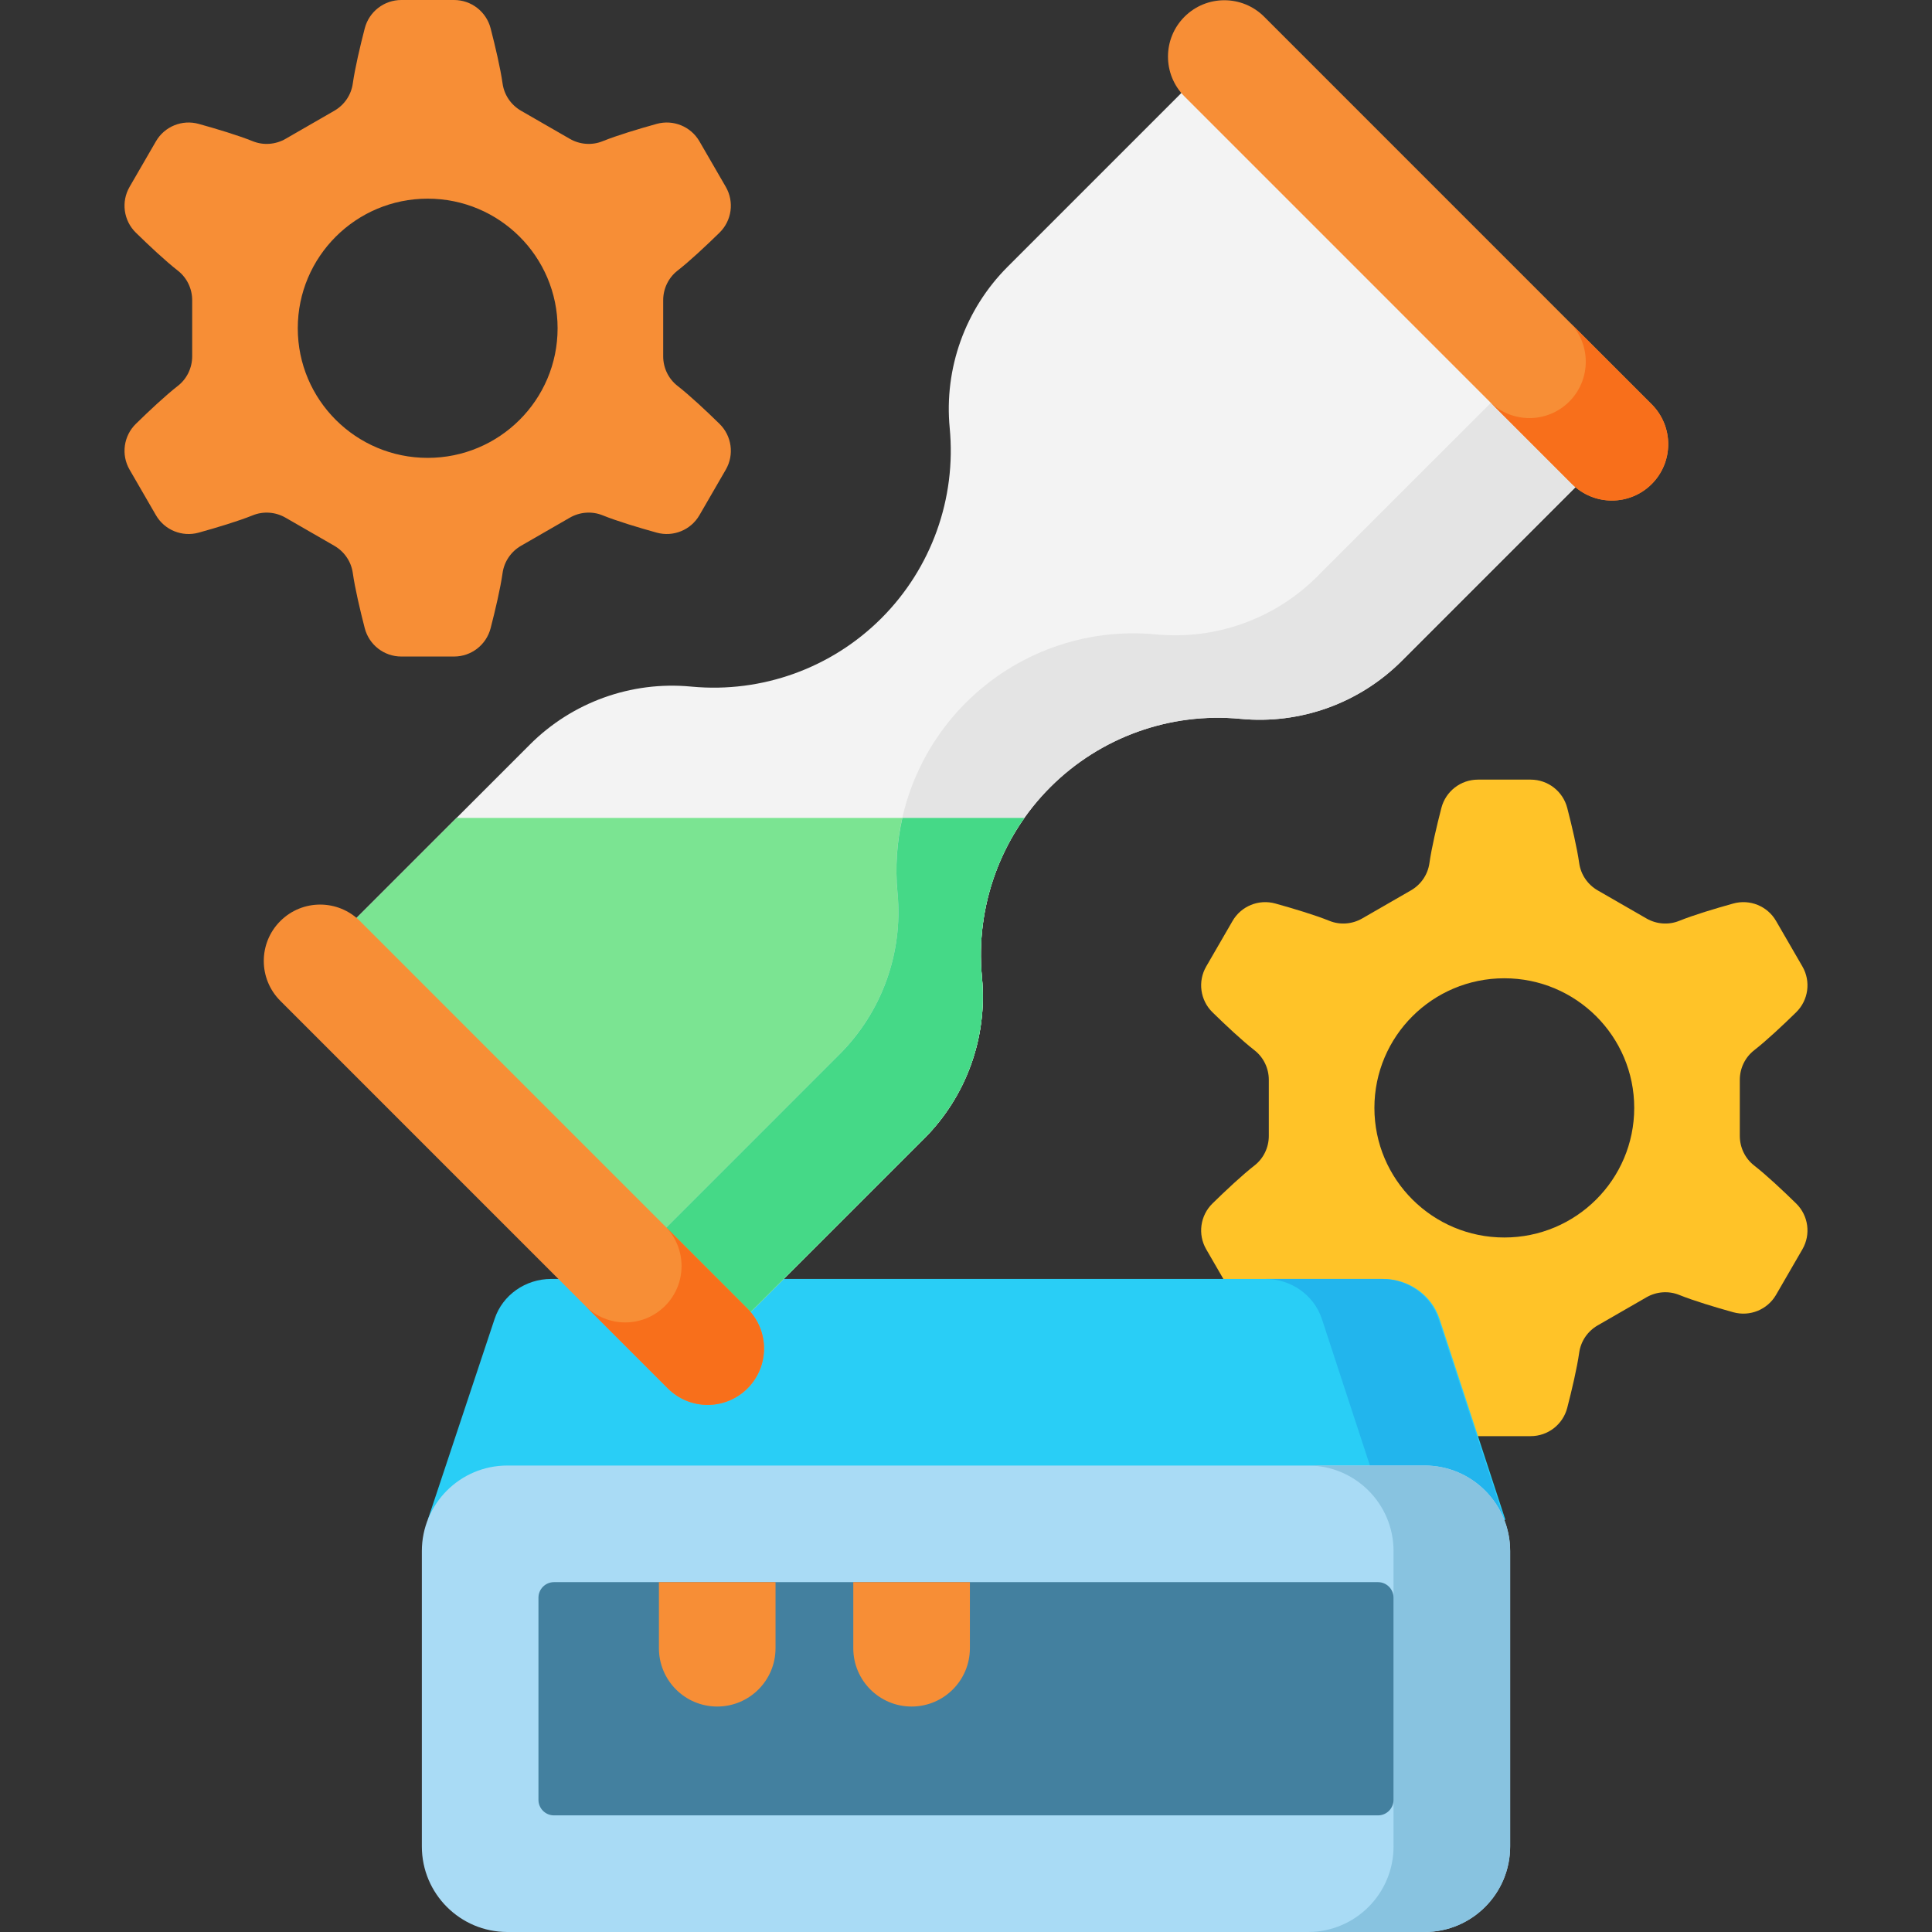<svg id="Layer_1" enable-background="new 0 0 512 512" height="512" viewBox="0 0 512 512" width="512" xmlns="http://www.w3.org/2000/svg"><rect x="0" y="0" width="512" height="512" fill="#333333" stroke="none"/><g><g><path d="m418.506 358.453c-.573 4.068-1.944 9.893-3.167 14.627-1.143 4.422-5.122 7.514-9.689 7.514h-13.983c-4.566 0-8.546-3.092-9.689-7.514-1.223-4.734-2.594-10.559-3.167-14.627-.427-3.031-2.247-5.684-4.899-7.211l-12.92-7.442c-2.649-1.526-5.853-1.774-8.688-.63-3.825 1.543-9.591 3.278-14.323 4.591-4.395 1.219-9.056-.676-11.341-4.624l-6.982-12.065c-2.287-3.952-1.597-8.945 1.665-12.139 3.501-3.428 7.879-7.531 11.125-10.06 2.412-1.88 3.802-4.78 3.802-7.839v-14.865c0-3.059-1.39-5.959-3.802-7.839-3.246-2.53-7.624-6.633-11.125-10.06-3.262-3.194-3.952-8.187-1.665-12.139l6.982-12.065c2.284-3.948 6.946-5.843 11.341-4.624 4.732 1.312 10.498 3.048 14.323 4.591 2.835 1.144 6.039.896 8.688-.63l12.92-7.442c2.652-1.527 4.472-4.181 4.899-7.211.573-4.067 1.944-9.893 3.167-14.627 1.143-4.422 5.122-7.514 9.689-7.514h13.983c4.566 0 8.546 3.092 9.689 7.514 1.223 4.734 2.594 10.559 3.167 14.627.427 3.031 2.247 5.684 4.899 7.211l12.92 7.442c2.649 1.526 5.853 1.774 8.688.63 3.825-1.543 9.591-3.278 14.323-4.591 4.395-1.219 9.056.676 11.341 4.624l6.982 12.065c2.287 3.952 1.597 8.945-1.665 12.139-3.501 3.428-7.879 7.531-11.125 10.06-2.412 1.88-3.802 4.78-3.802 7.839v14.865c0 3.059 1.39 5.959 3.802 7.839 3.246 2.53 7.624 6.633 11.125 10.06 3.262 3.194 3.952 8.187 1.665 12.139l-6.982 12.065c-2.284 3.948-6.946 5.842-11.341 4.624-4.732-1.312-10.498-3.048-14.323-4.591-2.835-1.144-6.039-.896-8.688.63l-12.92 7.442c-2.652 1.527-4.472 4.181-4.899 7.211zm14.58-64.852c0-18.97-15.414-34.348-34.427-34.348s-34.427 15.378-34.427 34.348 15.414 34.348 34.427 34.348 34.427-15.378 34.427-34.348z" fill="#ffc328"/><path d="m133.189 151.846c-.573 4.068-1.944 9.893-3.167 14.627-1.143 4.422-5.122 7.514-9.689 7.514h-13.983c-4.567 0-8.546-3.092-9.689-7.514-1.223-4.734-2.594-10.559-3.167-14.627-.427-3.031-2.247-5.684-4.899-7.211l-12.92-7.442c-2.649-1.526-5.853-1.774-8.688-.63-3.825 1.543-9.591 3.278-14.323 4.591-4.395 1.219-9.056-.676-11.341-4.624l-6.982-12.065c-2.287-3.952-1.597-8.945 1.665-12.139 3.501-3.428 7.879-7.531 11.125-10.06 2.412-1.88 3.802-4.78 3.802-7.839v-14.866c0-3.059-1.39-5.959-3.802-7.839-3.246-2.53-7.624-6.633-11.125-10.06-3.262-3.194-3.952-8.187-1.665-12.139l6.982-12.065c2.284-3.948 6.946-5.843 11.341-4.624 4.732 1.312 10.498 3.048 14.323 4.591 2.835 1.144 6.039.896 8.688-.63l12.92-7.442c2.652-1.527 4.472-4.181 4.899-7.211.573-4.067 1.944-9.893 3.167-14.627 1.143-4.423 5.123-7.515 9.689-7.515h13.983c4.567 0 8.546 3.092 9.689 7.514 1.223 4.734 2.594 10.559 3.167 14.627.427 3.031 2.247 5.684 4.899 7.211l12.92 7.442c2.649 1.526 5.853 1.774 8.688.63 3.825-1.543 9.591-3.278 14.323-4.591 4.395-1.219 9.056.676 11.341 4.624l6.982 12.065c2.287 3.952 1.597 8.945-1.665 12.139-3.501 3.428-7.879 7.531-11.125 10.06-2.412 1.88-3.802 4.78-3.802 7.839v14.865c0 3.059 1.39 5.959 3.802 7.839 3.246 2.53 7.624 6.633 11.125 10.06 3.262 3.194 3.952 8.187 1.665 12.139l-6.982 12.065c-2.284 3.948-6.946 5.842-11.341 4.624-4.732-1.312-10.498-3.048-14.323-4.591-2.835-1.144-6.039-.896-8.688.63l-12.92 7.442c-2.651 1.529-4.471 4.182-4.899 7.213zm14.58-64.853c0-18.97-15.414-34.348-34.427-34.348s-34.428 15.379-34.428 34.348 15.414 34.348 34.427 34.348 34.428-15.378 34.428-34.348z" fill="#f78e36"/></g><path d="m398.947 402.77h-285.584l17.727-53.281c2.101-6.294 8.158-10.559 14.987-10.559h220.425c6.829 0 12.886 4.265 14.987 10.559z" fill="#29cef6"/><path d="m381.199 349.489c-2.101-6.294-8.158-10.559-14.987-10.559h-30.901c6.829 0 12.886 4.265 14.987 10.559l17.459 53.281h30.901z" fill="#22b5ed"/><path d="m377.541 512h-243.082c-12.516 0-22.662-10.146-22.662-22.662v-78.297c0-12.516 10.146-22.662 22.662-22.662h243.082c12.516 0 22.662 10.146 22.662 22.662v78.297c0 12.516-10.146 22.662-22.662 22.662z" fill="#a9dbf5"/><path d="m377.543 388.378h-30.901c12.515 0 22.661 10.147 22.661 22.664v78.294c0 12.517-10.145 22.664-22.661 22.664h30.901c12.515 0 22.661-10.147 22.661-22.664v-78.294c-.001-12.517-10.146-22.664-22.661-22.664z" fill="#88c3e0"/><path d="m142.697 476.974v-53.57c0-2.276 1.845-4.12 4.12-4.12h218.364c2.276 0 4.12 1.845 4.12 4.12v53.57c0 2.276-1.845 4.12-4.12 4.12h-218.363c-2.276.001-4.121-1.844-4.121-4.12z" fill="#43809f"/><path d="m190.072 452.25c-8.533 0-15.45-6.917-15.45-15.45v-17.515h30.901v17.515c-.001 8.532-6.918 15.45-15.451 15.45z" fill="#f78e36"/><path d="m241.58 452.25c-8.533 0-15.45-6.917-15.45-15.45v-17.515h30.901v17.515c-.001 8.532-6.918 15.45-15.451 15.45z" fill="#f78e36"/><path d="m278.337 208.613c-13.206 13.208-19.848 31.609-18.125 50.207l.034.369c1.462 15.775-4.172 31.382-15.373 42.584l-48.555 48.563-104.443-104.459 48.555-48.563c11.2-11.202 26.805-16.837 42.577-15.375l.369.034c18.596 1.724 36.994-4.92 50.199-18.128 13.255-13.257 19.896-31.744 18.106-50.406-1.518-15.829 4.115-31.509 15.357-42.753l48.642-48.65 104.443 104.459-48.642 48.65c-11.242 11.244-26.92 16.877-42.746 15.359-18.659-1.789-37.142 4.852-50.398 18.109z" fill="#f3f3f3"/><path d="m120.988 216.759-29.113 29.118 104.443 104.459 48.556-48.563c11.2-11.202 16.835-26.809 15.373-42.584l-.034-.369c-1.393-15.029 2.683-29.927 11.265-42.062h-150.49z" fill="#7be492"/><path d="m328.736 190.504c15.827 1.518 31.504-4.115 42.746-15.359l48.642-48.65-22.381-22.384-48.642 48.65c-11.242 11.244-26.92 16.877-42.746 15.359-18.66-1.79-37.143 4.852-50.399 18.109-13.206 13.208-19.848 31.609-18.125 50.207l.034.369c1.462 15.775-4.173 31.382-15.373 42.584l-48.556 48.563 22.381 22.384 48.556-48.563c11.2-11.202 16.834-26.809 15.373-42.584l-.034-.369c-1.724-18.599 4.919-37 18.125-50.207 13.256-13.257 31.739-19.898 50.399-18.109z" fill="#e4e4e4"/><path d="m244.874 301.773c11.2-11.202 16.835-26.809 15.373-42.584l-.034-.369c-1.393-15.029 2.683-29.927 11.265-42.062h-32.342c-1.447 6.382-1.921 13.015-1.304 19.678l.034.369c1.462 15.775-4.172 31.382-15.373 42.584l-48.556 48.563 22.381 22.384z" fill="#45d987"/><path d="m416.598 128.275-102.695-102.712c-5.833-5.833-5.833-15.291 0-21.125 5.833-5.833 15.289-5.833 21.122 0l102.695 102.712c5.833 5.834 5.833 15.291 0 21.125-5.833 5.833-15.289 5.833-21.122 0z" fill="#f78e36"/><path d="m437.72 107.15-21.85-21.853c5.833 5.833 5.833 15.291 0 21.125-5.833 5.833-15.289 5.833-21.122 0l21.85 21.853c5.833 5.833 15.289 5.833 21.122 0 5.833-5.834 5.832-15.292 0-21.125z" fill="#f86f1b"/><path d="m176.976 367.934-102.696-102.711c-5.833-5.833-5.833-15.291 0-21.125 5.833-5.833 15.289-5.833 21.122 0l102.695 102.711c5.833 5.833 5.833 15.291 0 21.125-5.832 5.833-15.289 5.833-21.121 0z" fill="#f78e36"/><path d="m198.097 346.809-21.85-21.853c5.833 5.833 5.833 15.291 0 21.125-5.833 5.833-15.289 5.833-21.122 0l21.85 21.853c5.833 5.833 15.289 5.833 21.122 0 5.833-5.834 5.833-15.292 0-21.125z" fill="#f86f1b"/></g></svg>